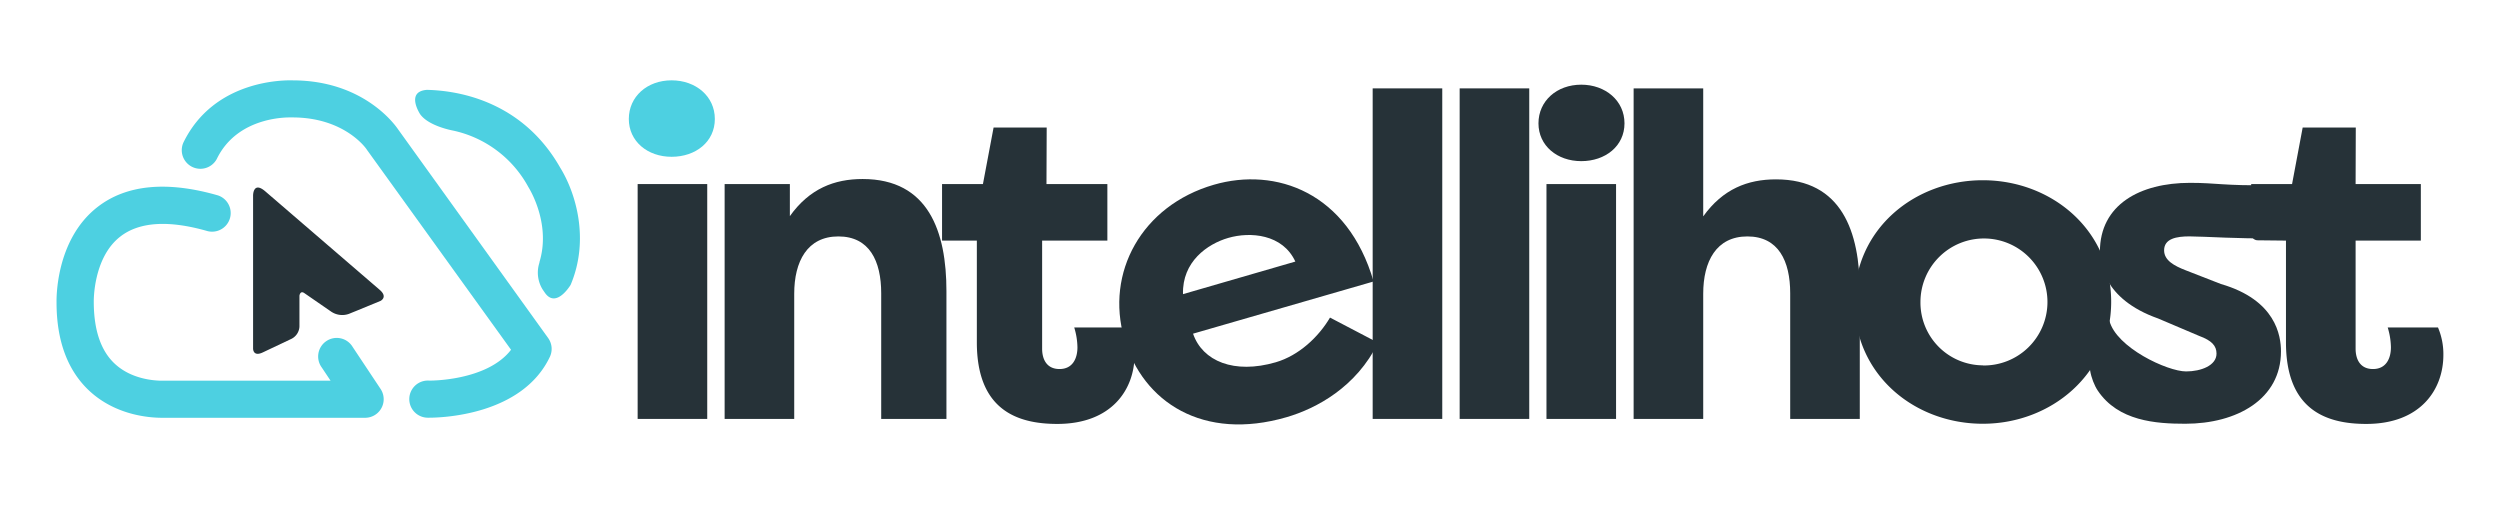 <svg id="IHPRL" xmlns="http://www.w3.org/2000/svg" viewBox="0 0 574.81 116.05"><defs><style>.cls-1{fill:#4dd0e1;}.cls-2{fill:#263238;}</style></defs><title>IHPRL</title><path class="cls-1" d="M154.42,18.47c5.55,0,9.94,3.66,9.94,8.89s-4.39,8.69-9.94,8.69-9.84-3.56-9.84-8.69S148.77,18.47,154.42,18.47Z"/><rect class="cls-2" x="146.61" y="42.32" width="16" height="54"/><path class="cls-2" d="M166.61,42.32h15v7.37c4.52-6.32,10.21-8.53,16.73-8.53,15.16,0,19.27,12.11,19.27,25.79V96.32h-15V67.44c0-7.43-2.7-13.08-9.85-13.08s-10.15,5.75-10.15,13.18V96.32h-16Z"/><path class="cls-2" d="M240.61,42.32h14v13h-15V80.19c0,2.28.95,4.66,4,4.66s4.12-2.48,4.12-5a16.39,16.39,0,0,0-.74-4.56h12.62a15.51,15.51,0,0,1,1.25,6.32c0,7.88-5.2,15.86-17.77,15.86-9.35,0-18.49-3.32-18.49-18.76V55.32h-8v-13H226l2.45-13h12.21Z"/><path class="cls-2" d="M316.86,78.81c-5,10.17-14.14,15.11-21.08,17.12-19.09,5.54-33-3.39-37.27-18.06-4.41-15.18,4-30.58,20.57-35.39,14.27-4.14,30.79,1.74,36.74,22.24l-41.51,12c2.17,6.34,9.47,9.35,19,6.58,5.33-1.55,9.86-5.81,12.49-10.28ZM272,67.63l25.83-7.49c-2.93-6.34-10.39-6.9-15.42-5.44C277.58,56.1,271.79,60.18,272,67.63Z"/><path class="cls-2" d="M315.61,96.32v-76h16v76Z"/><path class="cls-2" d="M335.61,96.32v-76h16v76Z"/><path class="cls-2" d="M363.57,19.47c5.54,0,9.94,3.66,9.94,8.89s-4.4,8.69-9.94,8.69-9.84-3.56-9.84-8.69S357.92,19.47,363.57,19.47Zm-8,76.85v-54h16v54Z"/><path class="cls-2" d="M375.61,20.32h16V49.75c4.52-6.3,10.21-8.51,16.73-8.51,15.16,0,19.27,12.09,19.27,25.75V96.32h-16V67.44c0-7.43-2.7-13.08-9.85-13.08s-10.15,5.75-10.15,13.18V96.32h-16Z"/><path class="cls-2" d="M455.9,41.44c15.69,0,29.51,11.31,29.51,27.94S471.59,97.43,455.9,97.43s-29.51-11.2-29.51-28.05S440.3,41.44,455.9,41.44Zm0,42.59a14.6,14.6,0,1,0-14.34-14.65A14.42,14.42,0,0,0,455.9,84Z"/><path class="cls-2" d="M485,73.73c1.57,6.18,13.34,11.67,17.63,11.67,3.45,0,7-1.37,7-4.09,0-1.78-1.05-3-4-4.08l-9.42-4c-12.76-4.5-13.39-13-13.39-15.39,0-10.78,9.21-15.8,20.72-15.8,6.17,0,7.91.7,18,.53V54.75c-5.23.24-15-.4-18.14-.4-2.93,0-5.82.49-5.82,3.21,0,2.3,2.3,3.56,5,4.6l8.06,3.14c12.66,3.67,13.81,11.93,13.81,15.49,0,11-10.15,16.64-22,16.64-6.75,0-15.43-.6-20.13-7.63-1.54-2.3-2.88-7.33-.73-7.81Z"/><path class="cls-2" d="M541.61,42.32h15v13h-15V80.19c0,2.28.95,4.66,4,4.66s4.12-2.48,4.12-5a16.39,16.39,0,0,0-.74-4.56h11.56a15.66,15.66,0,0,1,1.24,6.32c0,7.88-5.18,15.86-17.73,15.86-9.34,0-18.46-3.32-18.46-18.76V55.32l-6.53-.07a1.5,1.5,0,0,1-1.47-1.49V42.32H527l2.44-13h12.21Z"/><path class="cls-1" d="M81.09,79.78A4.27,4.27,0,1,0,74,84.52l2,3H37.88c-.07,0-6.82.45-11.46-3.86q-4.84-4.48-4.86-14.25c0-.1-.19-10.12,6.08-15C32,51,38.75,50.56,47.72,53.14a4.28,4.28,0,0,0,2.37-8.22C38.33,41.54,29,42.46,22.38,47.63,12.62,55.26,13,69.11,13,69.54c0,8.9,2.59,15.78,7.68,20.45,6,5.48,13.58,6.07,16.6,6.07.48,0,.85,0,1.07,0H83.94a4.27,4.27,0,0,0,3.56-6.64Z"/><path class="cls-1" d="M91.51,29.71c-.91-1.33-8.18-11.19-24.13-11.23-1.82-.06-18.15-.28-25.24,14.36a4.28,4.28,0,0,0,7.7,3.72C54.68,26.56,66.55,27,67,27h.24c12,0,17,7.18,17.13,7.45l.13.18,33,45.79c-5.53,7.21-18.76,7.13-19,7.08h-.08a4.27,4.27,0,0,0-.09,8.54h.33c2.8,0,21.38-.52,27.77-14a4.28,4.28,0,0,0-.4-4.32Z"/><path class="cls-1" d="M128.78,38.51C121,24.83,108,20.9,98.17,20.66c-5,.37-1.58,5.58-1.58,5.58C98.52,29,104.06,30,104.06,30h0a25.87,25.87,0,0,1,17.42,13c.74,1.2,5.12,8.87,2.55,17.27,0,0,0,.08,0,.12a7.35,7.35,0,0,0,.76,6.21l.41.59c2.41,3.66,5.46-.81,6-1.69C135.64,55,132.35,44.25,128.78,38.51Z"/><path class="cls-2" d="M87.3,66.64h0L61,44h0c-2.81-2.42-2.81.93-2.81.93V80.12s-.06,2,2.25.9h0l6.33-3a3.35,3.35,0,0,0,2.08-2.92V68S69,66.7,70,67.41h0l6.13,4.23a4.54,4.54,0,0,0,4.11.52l.73-.3.92-.37,5.61-2.31S89.25,68.31,87.3,66.64Z"/></svg>